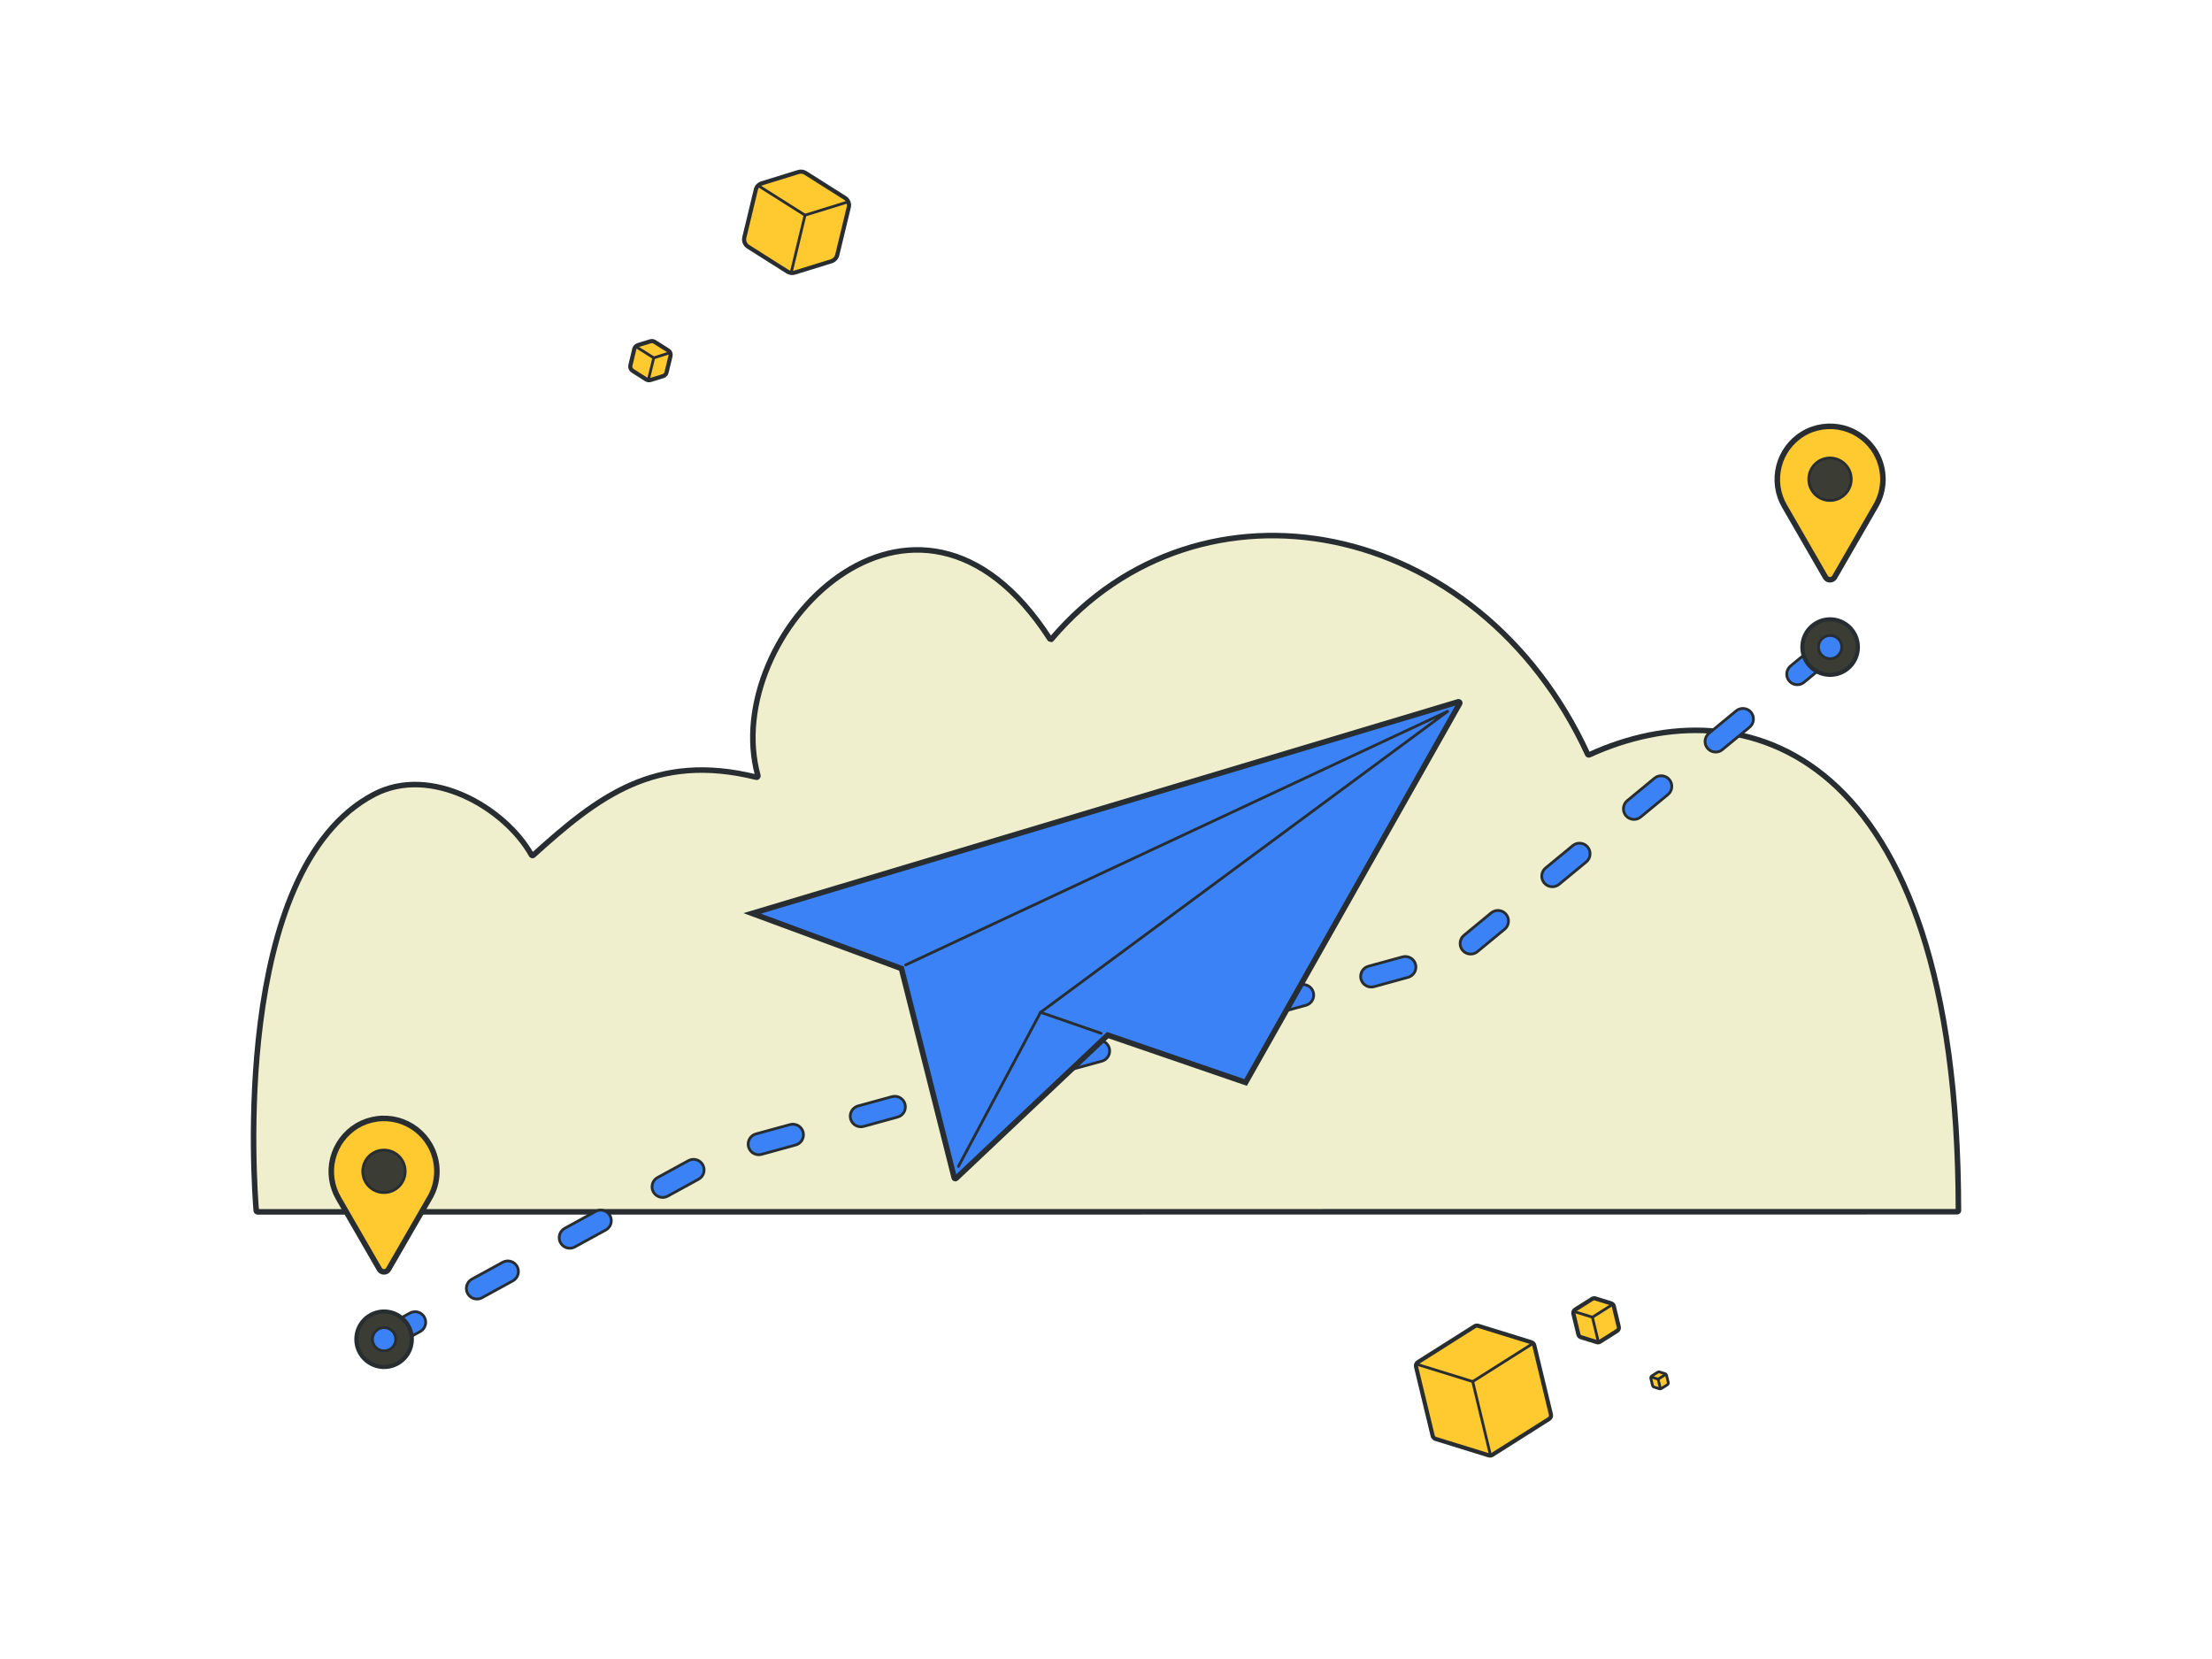 <svg xmlns="http://www.w3.org/2000/svg" width="1600" height="1200"><g><title>Layer 1</title><g id="svg_2"><path id="svg_3" stroke="#272d30" stroke-width="4" fill="#efefcd" d="m1415.72,876.48c0.08,0 0.17,0 0.35,-0.09c0.08,0 0.17,-0.1 0.26,-0.19c0.09,-0.1 0.17,-0.19 0.17,-0.29c0.09,-0.09 0.09,-0.19 0.09,-0.38c-0.35,-338.29 -157.27,-379.95 -267.05,-329.53c-0.18,0.09 -0.44,0.09 -0.61,0c-0.27,-0.1 -0.44,-0.19 -0.53,-0.48c-79.25,-172.09 -280.61,-209.57 -387.67,-83.43c-0.09,0.09 -0.26,0.19 -0.35,0.29c-0.09,0 -0.26,0 -0.35,0c-0.18,0 -0.26,0 -0.44,-0.1c-0.09,-0.1 -0.17,-0.19 -0.26,-0.29c-97.18,-150.49 -239.24,-2.75 -211.16,98.94c0,0.19 0,0.38 0,0.48c-0.09,0.19 -0.09,0.38 -0.26,0.47c-0.09,0.19 -0.18,0.29 -0.35,0.29c-0.18,0.09 -0.35,0.09 -0.53,0c-73.21,-18.17 -114.58,14.17 -161.29,56.41c-0.09,0.1 -0.18,0.19 -0.35,0.19c-0.09,0.1 -0.18,0.1 -0.35,0c-0.09,0 -0.27,0 -0.35,-0.09c-0.09,-0.1 -0.18,-0.19 -0.27,-0.29c-19.24,-34.25 -72.86,-65.35 -113.88,-43.76c-104.18,54.61 -86.51,285.2 -85.2,301.09c0,0.19 0.17,0.48 0.35,0.57c0.09,0.19 0.35,0.29 0.52,0.29l1229.51,-0.1z"></path></g><g id="svg_4"><path id="svg_5" stroke="#272d30" stroke-width="2" fill="#3b82f6" d="m277.83,976.36c-1.69,0.02 -3.35,-0.55 -4.69,-1.6c-1.35,-1.04 -2.3,-2.51 -2.72,-4.14c-0.44,-1.65 -0.29,-3.4 0.38,-4.96c0.68,-1.56 1.86,-2.85 3.36,-3.67l22.37,-12.24c0.9,-0.49 1.86,-0.8 2.87,-0.91c0.99,-0.12 2.02,-0.04 2.99,0.25c0.96,0.28 1.88,0.74 2.66,1.38c0.79,0.63 1.44,1.41 1.92,2.28c0.49,0.9 0.79,1.87 0.91,2.87c0.09,1.01 0,2.02 -0.29,2.99c-0.28,0.97 -0.76,1.88 -1.38,2.66c-0.65,0.78 -1.43,1.42 -2.32,1.9l-22.39,12.26c-1.12,0.61 -2.38,0.93 -3.67,0.93l0,0z"></path><path id="svg_6" stroke="#272d30" stroke-width="2" fill="#3b82f6" d="m345,939.62c-1.71,0 -3.37,-0.57 -4.7,-1.62c-1.35,-1.04 -2.32,-2.49 -2.73,-4.14c-0.42,-1.65 -0.29,-3.38 0.39,-4.94c0.69,-1.58 1.87,-2.85 3.35,-3.67l22.39,-12.26c1.79,-0.95 3.86,-1.18 5.8,-0.59c1.93,0.57 3.57,1.89 4.54,3.65c0.97,1.79 1.2,3.86 0.64,5.82c-0.57,1.94 -1.86,3.57 -3.63,4.56l-22.38,12.24c-1.13,0.63 -2.4,0.95 -3.67,0.95l0,0z"></path><path id="svg_7" stroke="#272d30" stroke-width="2" fill="#3b82f6" d="m412.14,902.86c-1.71,0 -3.36,-0.55 -4.69,-1.59c-1.35,-1.05 -2.32,-2.51 -2.74,-4.17c-0.41,-1.63 -0.28,-3.38 0.4,-4.94c0.69,-1.56 1.87,-2.85 3.35,-3.67l22.39,-12.24c0.87,-0.49 1.84,-0.79 2.85,-0.91c0.99,-0.09 2.01,-0.02 2.96,0.27c0.97,0.28 1.88,0.76 2.66,1.39c0.78,0.62 1.43,1.4 1.92,2.28c0.48,0.89 0.78,1.86 0.9,2.85c0.11,1 0.02,2.01 -0.27,2.98c-0.28,0.97 -0.74,1.86 -1.37,2.64c-0.64,0.8 -1.42,1.45 -2.3,1.92l-22.39,12.26c-1.12,0.61 -2.39,0.93 -3.67,0.93z"></path><path id="svg_8" stroke="#272d30" stroke-width="2" fill="#3b82f6" d="m479.31,866.12c-1.71,0 -3.36,-0.57 -4.69,-1.61c-1.35,-1.05 -2.32,-2.49 -2.74,-4.14c-0.42,-1.66 -0.28,-3.39 0.4,-4.97c0.68,-1.55 1.86,-2.85 3.34,-3.64l22.39,-12.26c1.79,-0.95 3.86,-1.18 5.8,-0.59c1.94,0.57 3.57,1.88 4.54,3.67c0.97,1.76 1.2,3.85 0.65,5.79c-0.57,1.94 -1.86,3.58 -3.63,4.56l-22.39,12.26c-1.12,0.61 -2.39,0.93 -3.67,0.93l0,0z"></path><path id="svg_9" stroke="#272d30" stroke-width="2" fill="#3b82f6" d="m548.82,835.24c-1.85,0 -3.63,-0.67 -5.04,-1.9c-1.39,-1.22 -2.3,-2.91 -2.55,-4.73c-0.24,-1.85 0.19,-3.71 1.22,-5.25c1.03,-1.56 2.57,-2.68 4.35,-3.15l24.61,-6.75c0.97,-0.27 2,-0.36 3.01,-0.23c0.99,0.11 1.96,0.44 2.85,0.93c0.87,0.5 1.65,1.16 2.28,1.96c0.61,0.8 1.06,1.71 1.35,2.68c0.26,0.99 0.32,1.99 0.21,3c-0.14,1.01 -0.46,1.98 -0.97,2.85c-0.51,0.88 -1.18,1.64 -1.98,2.26c-0.82,0.61 -1.73,1.07 -2.72,1.32l-24.59,6.74c-0.66,0.17 -1.35,0.27 -2.03,0.27l0,0z"></path><path id="svg_10" stroke="#272d30" stroke-width="2" fill="#3b82f6" d="m622.65,815.02c-1.84,0 -3.63,-0.67 -5.03,-1.88c-1.39,-1.24 -2.3,-2.91 -2.55,-4.76c-0.25,-1.84 0.19,-3.7 1.22,-5.24c1.02,-1.54 2.56,-2.66 4.35,-3.16l24.61,-6.74c1.96,-0.52 4.03,-0.25 5.8,0.76c1.75,1 3.04,2.66 3.57,4.62c0.53,1.95 0.27,4.02 -0.72,5.79c-1.01,1.77 -2.66,3.06 -4.6,3.59l-24.61,6.75c-0.67,0.17 -1.35,0.27 -2.04,0.27l0,0z"></path><path id="svg_11" stroke="#272d30" stroke-width="2" fill="#3b82f6" d="m696.49,794.81c-1.84,-0.02 -3.63,-0.68 -5.03,-1.9c-1.39,-1.21 -2.28,-2.9 -2.53,-4.75c-0.25,-1.82 0.17,-3.69 1.2,-5.24c1.02,-1.54 2.56,-2.66 4.35,-3.16l24.61,-6.73c1.96,-0.53 4.03,-0.24 5.8,0.76c1.75,0.99 3.04,2.66 3.57,4.62c0.53,1.94 0.27,4.03 -0.72,5.78c-1.01,1.77 -2.66,3.06 -4.6,3.61l-24.61,6.73c-0.67,0.19 -1.35,0.28 -2.04,0.28l0,0z"></path><path id="svg_12" stroke="#272d30" stroke-width="2" fill="#3b82f6" d="m770.33,774.59c-1.84,0 -3.63,-0.68 -5.04,-1.9c-1.38,-1.22 -2.3,-2.91 -2.54,-4.73c-0.25,-1.85 0.19,-3.71 1.21,-5.25c1.03,-1.56 2.57,-2.68 4.36,-3.15l24.61,-6.75c0.97,-0.27 1.99,-0.34 2.98,-0.23c1.01,0.14 1.98,0.44 2.85,0.93c0.88,0.52 1.66,1.18 2.27,1.98c0.62,0.78 1.08,1.69 1.34,2.68c0.27,0.97 0.35,1.98 0.21,2.98c-0.13,1.01 -0.45,1.96 -0.95,2.84c-0.51,0.87 -1.17,1.65 -1.97,2.26c-0.8,0.63 -1.71,1.06 -2.68,1.33l-24.62,6.75c-0.66,0.17 -1.35,0.26 -2.03,0.26l0,0z"></path><path id="svg_13" stroke="#272d30" stroke-width="2" fill="#3b82f6" d="m844.17,754.37c-1.84,0 -3.63,-0.67 -5.04,-1.9c-1.39,-1.22 -2.3,-2.89 -2.54,-4.73c-0.23,-1.85 0.19,-3.71 1.21,-5.25c1.03,-1.54 2.57,-2.66 4.35,-3.15l24.62,-6.75c0.97,-0.27 1.99,-0.34 3,-0.23c1.01,0.11 1.98,0.44 2.85,0.93c0.87,0.5 1.65,1.16 2.28,1.96c0.63,0.8 1.08,1.71 1.35,2.7c0.27,0.97 0.32,1.99 0.21,2.98c-0.13,1.01 -0.46,1.98 -0.97,2.85c-0.51,0.88 -1.18,1.66 -1.98,2.26c-0.81,0.61 -1.73,1.07 -2.69,1.32l-24.62,6.74c-0.66,0.19 -1.35,0.27 -2.03,0.27z"></path><path id="svg_14" stroke="#272d30" stroke-width="2" fill="#3b82f6" d="m918.01,734.17c-1.85,0 -3.65,-0.69 -5.04,-1.9c-1.39,-1.22 -2.3,-2.91 -2.55,-4.76c-0.24,-1.82 0.19,-3.68 1.22,-5.24c1.01,-1.54 2.57,-2.66 4.35,-3.16l24.61,-6.72c1.96,-0.54 4.03,-0.25 5.8,0.76c1.75,0.98 3.02,2.66 3.57,4.61c0.54,1.94 0.27,4.03 -0.72,5.78c-1,1.77 -2.66,3.06 -4.6,3.61l-24.61,6.73c-0.66,0.19 -1.35,0.29 -2.03,0.29l0,0z"></path><path id="svg_15" stroke="#272d30" stroke-width="2" fill="#3b82f6" d="m991.84,713.94c-1.84,0 -3.64,-0.68 -5.03,-1.9c-1.39,-1.21 -2.3,-2.9 -2.55,-4.73c-0.25,-1.84 0.19,-3.71 1.22,-5.25c1.02,-1.55 2.56,-2.67 4.35,-3.15l24.61,-6.75c0.97,-0.26 1.98,-0.34 2.99,-0.23c1,0.14 1.97,0.44 2.85,0.96c0.87,0.49 1.65,1.15 2.26,1.95c0.63,0.8 1.08,1.69 1.35,2.68c0.27,0.97 0.34,1.98 0.21,2.99c-0.14,1 -0.46,1.97 -0.95,2.85c-0.52,0.87 -1.18,1.63 -1.98,2.24c-0.8,0.63 -1.71,1.06 -2.68,1.33l-24.61,6.75c-0.67,0.17 -1.35,0.26 -2.04,0.26z"></path><path id="svg_16" stroke="#272d30" stroke-width="2" fill="#3b82f6" d="m1063.8,690.09c-1.58,0 -3.12,-0.47 -4.41,-1.39c-1.29,-0.91 -2.26,-2.18 -2.79,-3.66c-0.53,-1.49 -0.59,-3.1 -0.17,-4.62c0.42,-1.52 1.29,-2.87 2.51,-3.88l19.67,-16.23c1.57,-1.29 3.59,-1.92 5.6,-1.73c2.02,0.21 3.88,1.2 5.17,2.76c1.3,1.55 1.92,3.57 1.73,5.6c-0.21,2.02 -1.19,3.88 -2.75,5.17l-19.69,16.23c-1.37,1.14 -3.08,1.75 -4.87,1.75l0,0z"></path><path id="svg_17" stroke="#272d30" stroke-width="2" fill="#3b82f6" d="m1122.87,641.4c-1.58,0 -3.12,-0.5 -4.41,-1.39c-1.29,-0.91 -2.28,-2.2 -2.81,-3.69c-0.53,-1.48 -0.59,-3.09 -0.17,-4.62c0.42,-1.52 1.29,-2.86 2.51,-3.87l19.69,-16.23c1.57,-1.28 3.57,-1.87 5.59,-1.66c1.99,0.19 3.83,1.18 5.13,2.74c1.27,1.56 1.9,3.55 1.71,5.57c-0.17,1.99 -1.14,3.86 -2.68,5.15l-19.69,16.25c-1.37,1.12 -3.1,1.75 -4.87,1.75z"></path><path id="svg_18" stroke="#272d30" stroke-width="2" fill="#3b82f6" d="m1181.92,592.69c-1.57,0 -3.11,-0.48 -4.41,-1.39c-1.29,-0.91 -2.26,-2.19 -2.79,-3.67c-0.53,-1.48 -0.59,-3.1 -0.17,-4.62c0.42,-1.52 1.29,-2.89 2.51,-3.88l19.69,-16.25c1.56,-1.29 3.57,-1.9 5.6,-1.71c2.02,0.19 3.88,1.18 5.17,2.76c1.3,1.56 1.9,3.57 1.71,5.61c-0.19,2.01 -1.17,3.87 -2.75,5.17l-19.69,16.23c-1.37,1.14 -3.08,1.75 -4.87,1.75z"></path><path id="svg_19" stroke="#272d30" stroke-width="2" fill="#3b82f6" d="m1240.99,543.97c-1.57,0 -3.11,-0.47 -4.41,-1.38c-1.29,-0.92 -2.28,-2.19 -2.81,-3.67c-0.53,-1.48 -0.59,-3.1 -0.17,-4.62c0.42,-1.52 1.29,-2.87 2.51,-3.88l19.69,-16.23c1.56,-1.29 3.57,-1.92 5.61,-1.71c2.01,0.19 3.87,1.18 5.17,2.74c1.29,1.58 1.9,3.59 1.71,5.6c-0.19,2.02 -1.18,3.88 -2.76,5.17l-19.69,16.23c-1.37,1.15 -3.08,1.77 -4.85,1.75z"></path><path id="svg_20" stroke="#272d30" stroke-width="2" fill="#3b82f6" d="m1300.05,495.28c-1.58,0 -3.12,-0.49 -4.4,-1.39c-1.29,-0.91 -2.28,-2.2 -2.81,-3.68c-0.53,-1.49 -0.59,-3.1 -0.17,-4.62c0.42,-1.52 1.29,-2.87 2.51,-3.88l19.69,-16.23c0.78,-0.63 1.67,-1.12 2.62,-1.41c0.97,-0.3 1.98,-0.4 2.99,-0.3c0.98,0.09 1.95,0.38 2.85,0.85c0.89,0.48 1.67,1.13 2.32,1.9c0.62,0.78 1.12,1.68 1.4,2.63c0.31,0.97 0.4,1.97 0.31,2.96c-0.1,1.01 -0.4,1.98 -0.86,2.87c-0.47,0.9 -1.12,1.67 -1.9,2.32l-19.69,16.23c-1.37,1.12 -3.08,1.75 -4.86,1.75z"></path><path id="svg_21" stroke="#272d30" stroke-width="4" fill="#ffc930ff" d="m310.88,828.11c-2.53,-4.39 -5.91,-8.23 -9.94,-11.31c-4.03,-3.06 -8.61,-5.3 -13.51,-6.59c-4.91,-1.27 -10.02,-1.58 -15.04,-0.86c-5.01,0.71 -9.82,2.4 -14.17,4.98c-8.69,5.27 -14.94,13.73 -17.43,23.55c-2.49,9.83 -1.01,20.24 4.1,28.99l29.58,51.24c0.34,0.57 0.81,1.04 1.38,1.38c0.57,0.33 1.24,0.5 1.9,0.5c0.67,0 1.32,-0.17 1.89,-0.5c0.58,-0.34 1.06,-0.81 1.38,-1.38l29.35,-50.85c3.61,-5.87 5.57,-12.6 5.64,-19.5c0.1,-6.89 -1.67,-13.68 -5.13,-19.65l0,0z"></path><path id="svg_22" stroke="#272d30" stroke-width="2" fill="#3b3d35" d="m277.73,862.61c8.5,0 15.36,-6.88 15.36,-15.36c0,-8.49 -6.86,-15.36 -15.36,-15.36c-8.47,0 -15.35,6.87 -15.35,15.36c0,8.48 6.88,15.36 15.35,15.36z"></path><path id="svg_23" stroke="#272d30" stroke-width="4" fill="#ffc930" d="m1356.83,327.5c-2.52,-4.39 -5.91,-8.23 -9.94,-11.29c-4.01,-3.08 -8.6,-5.33 -13.51,-6.62c-4.9,-1.27 -10.01,-1.56 -15.03,-0.85c-5,0.7 -9.83,2.39 -14.18,5c-8.69,5.24 -14.94,13.7 -17.43,23.52c-2.49,9.83 -1.03,20.25 4.11,28.99l29.57,51.24c0.32,0.57 0.8,1.04 1.39,1.39c0.57,0.32 1.21,0.49 1.88,0.49c0.66,0 1.33,-0.17 1.9,-0.49c0.57,-0.35 1.04,-0.82 1.39,-1.39l29.34,-50.82c3.61,-5.89 5.57,-12.62 5.65,-19.52c0.09,-6.9 -1.68,-13.69 -5.14,-19.65l0,0z"></path><path id="svg_24" stroke="#272d30" stroke-width="2" fill="#3b3d35" d="m1323.69,361.99c8.49,0 15.36,-6.88 15.36,-15.36c0,-8.47 -6.87,-15.35 -15.36,-15.35c-8.48,0 -15.36,6.88 -15.36,15.35c0,8.48 6.88,15.36 15.36,15.36z"></path><path id="svg_25" stroke="#272d30" stroke-width="3" fill="#3b3d35" d="m277.83,948.67c-3.97,0 -7.85,1.18 -11.14,3.38c-3.3,2.19 -5.87,5.32 -7.39,8.99c-1.5,3.67 -1.9,7.7 -1.14,11.57c0.78,3.9 2.7,7.47 5.49,10.27c2.81,2.81 6.39,4.71 10.26,5.49c3.9,0.78 7.93,0.38 11.6,-1.14c3.65,-1.52 6.78,-4.09 8.99,-7.37c2.2,-3.31 3.38,-7.19 3.38,-11.14c0,-5.32 -2.13,-10.42 -5.87,-14.18c-3.76,-3.76 -8.86,-5.87 -14.18,-5.87l0,0z"></path><path id="svg_26" stroke="#272d30" stroke-width="2" fill="#3b82f6" d="m277.83,977.14c4.66,0 8.42,-3.78 8.42,-8.42c0,-4.66 -3.76,-8.44 -8.42,-8.44c-4.66,0 -8.44,3.78 -8.44,8.44c0,4.64 3.78,8.42 8.44,8.42z"></path><path id="svg_27" stroke="#272d30" stroke-width="3" fill="#3b3d35" d="m1323.78,447.99c-3.97,0 -7.85,1.18 -11.13,3.39c-3.31,2.2 -5.88,5.34 -7.4,8.99c-1.5,3.66 -1.9,7.69 -1.14,11.59c0.78,3.9 2.68,7.47 5.5,10.26c2.81,2.82 6.38,4.72 10.26,5.5c3.89,0.78 7.92,0.38 11.59,-1.14c3.65,-1.52 6.79,-4.09 8.99,-7.4c2.21,-3.29 3.38,-7.16 3.38,-11.14c0,-5.3 -2.12,-10.41 -5.87,-14.15c-3.76,-3.77 -8.85,-5.88 -14.18,-5.9l0,0z"></path><path id="svg_28" stroke="#272d30" stroke-width="2" fill="#3b82f6" d="m1323.78,476.48c4.66,0 8.42,-3.78 8.42,-8.44c0,-4.65 -3.76,-8.41 -8.42,-8.41c-4.65,0 -8.44,3.76 -8.44,8.41c0,4.66 3.79,8.44 8.44,8.44z"></path></g><g id="svg_29"><path id="svg_30" stroke="#272d30" stroke-width="4" fill="#3b82f6" d="m652.05,700.58l38.17,151.36c0,0.43 0.87,0.86 1.3,0.43l109.72,-103.65l99.74,34.26l154.82,-274.08c0.44,-0.87 -0.43,-1.3 -0.87,-1.3l-510.86,153.09l107.98,39.89z"></path><path id="svg_31" fill="none" stroke-linejoin="round" stroke-linecap="round" stroke-width="2" stroke="#272d30" d="m752.67,732.24l43.8,15.18"></path><path id="svg_32" fill="none" stroke-linejoin="round" stroke-linecap="round" stroke-width="2" stroke="#272d30" d="m693.25,843.7l59.42,-111.46l294.46,-217.7l-392.04,183.44"></path></g><g id="svg_33"><path id="svg_34" stroke="#272d30" stroke-width="3" fill="#ffc930" d="m1107.7,970.9l-38.5,-11.91c-0.42,-0.13 -0.87,-0.17 -1.31,-0.11c-0.44,0.06 -0.86,0.21 -1.24,0.45l-41.05,25.97c-0.55,0.34 -0.97,0.84 -1.2,1.43c-0.24,0.6 -0.29,1.25 -0.15,1.87l12.05,49.97c0.12,0.51 0.38,0.99 0.75,1.38c0.36,0.39 0.81,0.67 1.32,0.83l38.5,11.91c0.43,0.13 0.87,0.17 1.31,0.11c0.44,-0.06 0.86,-0.22 1.23,-0.45l41.07,-25.97c0.53,-0.34 0.95,-0.85 1.2,-1.44c0.24,-0.59 0.29,-1.25 0.13,-1.87l-12.04,-49.97c-0.12,-0.51 -0.38,-0.99 -0.74,-1.37c-0.37,-0.39 -0.83,-0.68 -1.33,-0.83l0,0z"></path><path id="svg_35" fill="none" stroke-linejoin="round" stroke-linecap="round" stroke-width="2" stroke="#272d30" d="m1108.51,971.96l-0.54,0.33l-42.71,27.02l12.56,52.12l0.22,0.9"></path><path id="svg_36" fill="none" stroke-linejoin="round" stroke-linecap="round" stroke-width="2" stroke="#272d30" d="m1065.26,999.31l-39.65,-12.26l-0.71,-0.21"></path><path id="svg_37" stroke="#272d30" stroke-width="3" fill="#ffc930" d="m1165.44,942.76l-11.51,-3.56c-0.38,-0.11 -0.78,-0.15 -1.17,-0.09c-0.39,0.05 -0.77,0.18 -1.1,0.4l-12.38,7.82c-0.48,0.31 -0.85,0.75 -1.06,1.28c-0.22,0.53 -0.26,1.11 -0.13,1.67l3.62,14.99c0.11,0.46 0.33,0.88 0.66,1.22c0.32,0.35 0.73,0.61 1.18,0.74l11.52,3.57c0.38,0.11 0.77,0.15 1.16,0.1c0.4,-0.06 0.77,-0.19 1.1,-0.4l12.38,-7.83c0.48,-0.3 0.85,-0.75 1.06,-1.28c0.22,-0.53 0.27,-1.11 0.13,-1.66l-3.62,-15c-0.11,-0.46 -0.33,-0.88 -0.66,-1.23c-0.32,-0.34 -0.73,-0.59 -1.18,-0.74l0,0z"></path><path id="svg_38" fill="none" stroke-linejoin="round" stroke-linecap="round" stroke-width="2" stroke="#272d30" d="m1156.1,970.42l-0.21,-0.82l-4.06,-16.84l13.28,-8.39l1,-0.66"></path><path id="svg_39" fill="none" stroke-linejoin="round" stroke-linecap="round" stroke-width="2" stroke="#272d30" d="m1151.83,952.76l-12.65,-3.91l-0.47,-0.14"></path><path id="svg_40" stroke="#272d30" stroke-width="2" fill="#ffc930" d="m1204.35,993.6l-3.93,-1.22c-0.23,-0.06 -0.47,-0.08 -0.7,-0.05c-0.23,0.03 -0.46,0.11 -0.66,0.23l-4.25,2.69c-0.29,0.19 -0.51,0.45 -0.64,0.77c-0.13,0.31 -0.16,0.66 -0.08,1l1.24,5.13c0.07,0.28 0.2,0.53 0.4,0.73c0.19,0.21 0.44,0.36 0.7,0.44l3.93,1.22c0.23,0.07 0.47,0.09 0.7,0.06c0.24,-0.03 0.46,-0.12 0.66,-0.24l4.26,-2.69c0.28,-0.19 0.51,-0.45 0.64,-0.77c0.13,-0.32 0.15,-0.66 0.07,-0.99l-1.24,-5.14c-0.07,-0.27 -0.2,-0.52 -0.4,-0.73c-0.19,-0.2 -0.43,-0.36 -0.7,-0.44l0,0z"></path><path id="svg_41" fill="none" stroke-linejoin="round" stroke-linecap="round" stroke-width="2" stroke="#272d30" d="m1200.96,1004.1l-1.61,-6.51l5.21,-3.29"></path><path id="svg_42" fill="none" stroke-linejoin="round" stroke-linecap="round" stroke-width="2" stroke="#272d30" d="m1199.36,997.59l-4.67,-1.48"></path></g><g id="svg_43"><path id="svg_44" stroke="#272d30" stroke-width="3" fill="#ffc930" d="m550.97,132.63l26.51,-8.2c0.87,-0.27 1.78,-0.35 2.69,-0.23c0.89,0.12 1.76,0.44 2.52,0.92l28.49,18.02c1.11,0.7 1.97,1.73 2.46,2.94c0.5,1.22 0.6,2.56 0.29,3.85l-8.33,34.51c-0.25,1.06 -0.77,2.04 -1.52,2.82c-0.74,0.8 -1.68,1.39 -2.72,1.71l-26.51,8.2c-0.88,0.27 -1.79,0.35 -2.69,0.23c-0.91,-0.12 -1.77,-0.43 -2.53,-0.92l-28.5,-18.03c-1.1,-0.69 -1.96,-1.72 -2.45,-2.94c-0.5,-1.22 -0.59,-2.56 -0.28,-3.83l8.32,-34.52c0.25,-1.06 0.77,-2.03 1.52,-2.83c0.75,-0.79 1.68,-1.37 2.73,-1.7l0,0z"></path><path id="svg_45" fill="none" stroke-linejoin="round" stroke-linecap="round" stroke-width="2" stroke="#272d30" d="m572.46,196.3l0.49,-1.88l9.34,-38.77l-30.56,-19.32l-2.3,-1.53"></path><path id="svg_46" fill="none" stroke-linejoin="round" stroke-linecap="round" stroke-width="2" stroke="#272d30" d="m582.29,155.65l29.13,-9.01l1.08,-0.32"></path><path id="svg_47" stroke="#272d30" stroke-width="3" fill="#ffc930" d="m461.38,249.67l9.05,-2.79c0.51,-0.16 1.06,-0.21 1.6,-0.14c0.53,0.07 1.06,0.26 1.51,0.55l9.8,6.19c0.67,0.42 1.18,1.04 1.48,1.76c0.29,0.73 0.35,1.54 0.17,2.3l-2.86,11.82c-0.14,0.64 -0.46,1.22 -0.91,1.68c-0.44,0.48 -1.01,0.83 -1.62,1.03l-9.05,2.79c-0.52,0.16 -1.07,0.21 -1.6,0.14c-0.55,-0.07 -1.06,-0.26 -1.51,-0.55l-9.81,-6.2c-0.66,-0.42 -1.18,-1.04 -1.48,-1.77c-0.3,-0.72 -0.35,-1.52 -0.16,-2.28l2.84,-11.82c0.16,-0.64 0.47,-1.22 0.92,-1.69c0.45,-0.47 1,-0.82 1.63,-1.02l0,0z"></path><path id="svg_48" fill="none" stroke-linejoin="round" stroke-linecap="round" stroke-width="2" stroke="#272d30" d="m469.19,273.85l3.69,-14.98l-12,-7.59"></path><path id="svg_49" fill="none" stroke-linejoin="round" stroke-linecap="round" stroke-width="2" stroke="#272d30" d="m472.87,258.87l10.74,-3.42"></path></g></g></svg>